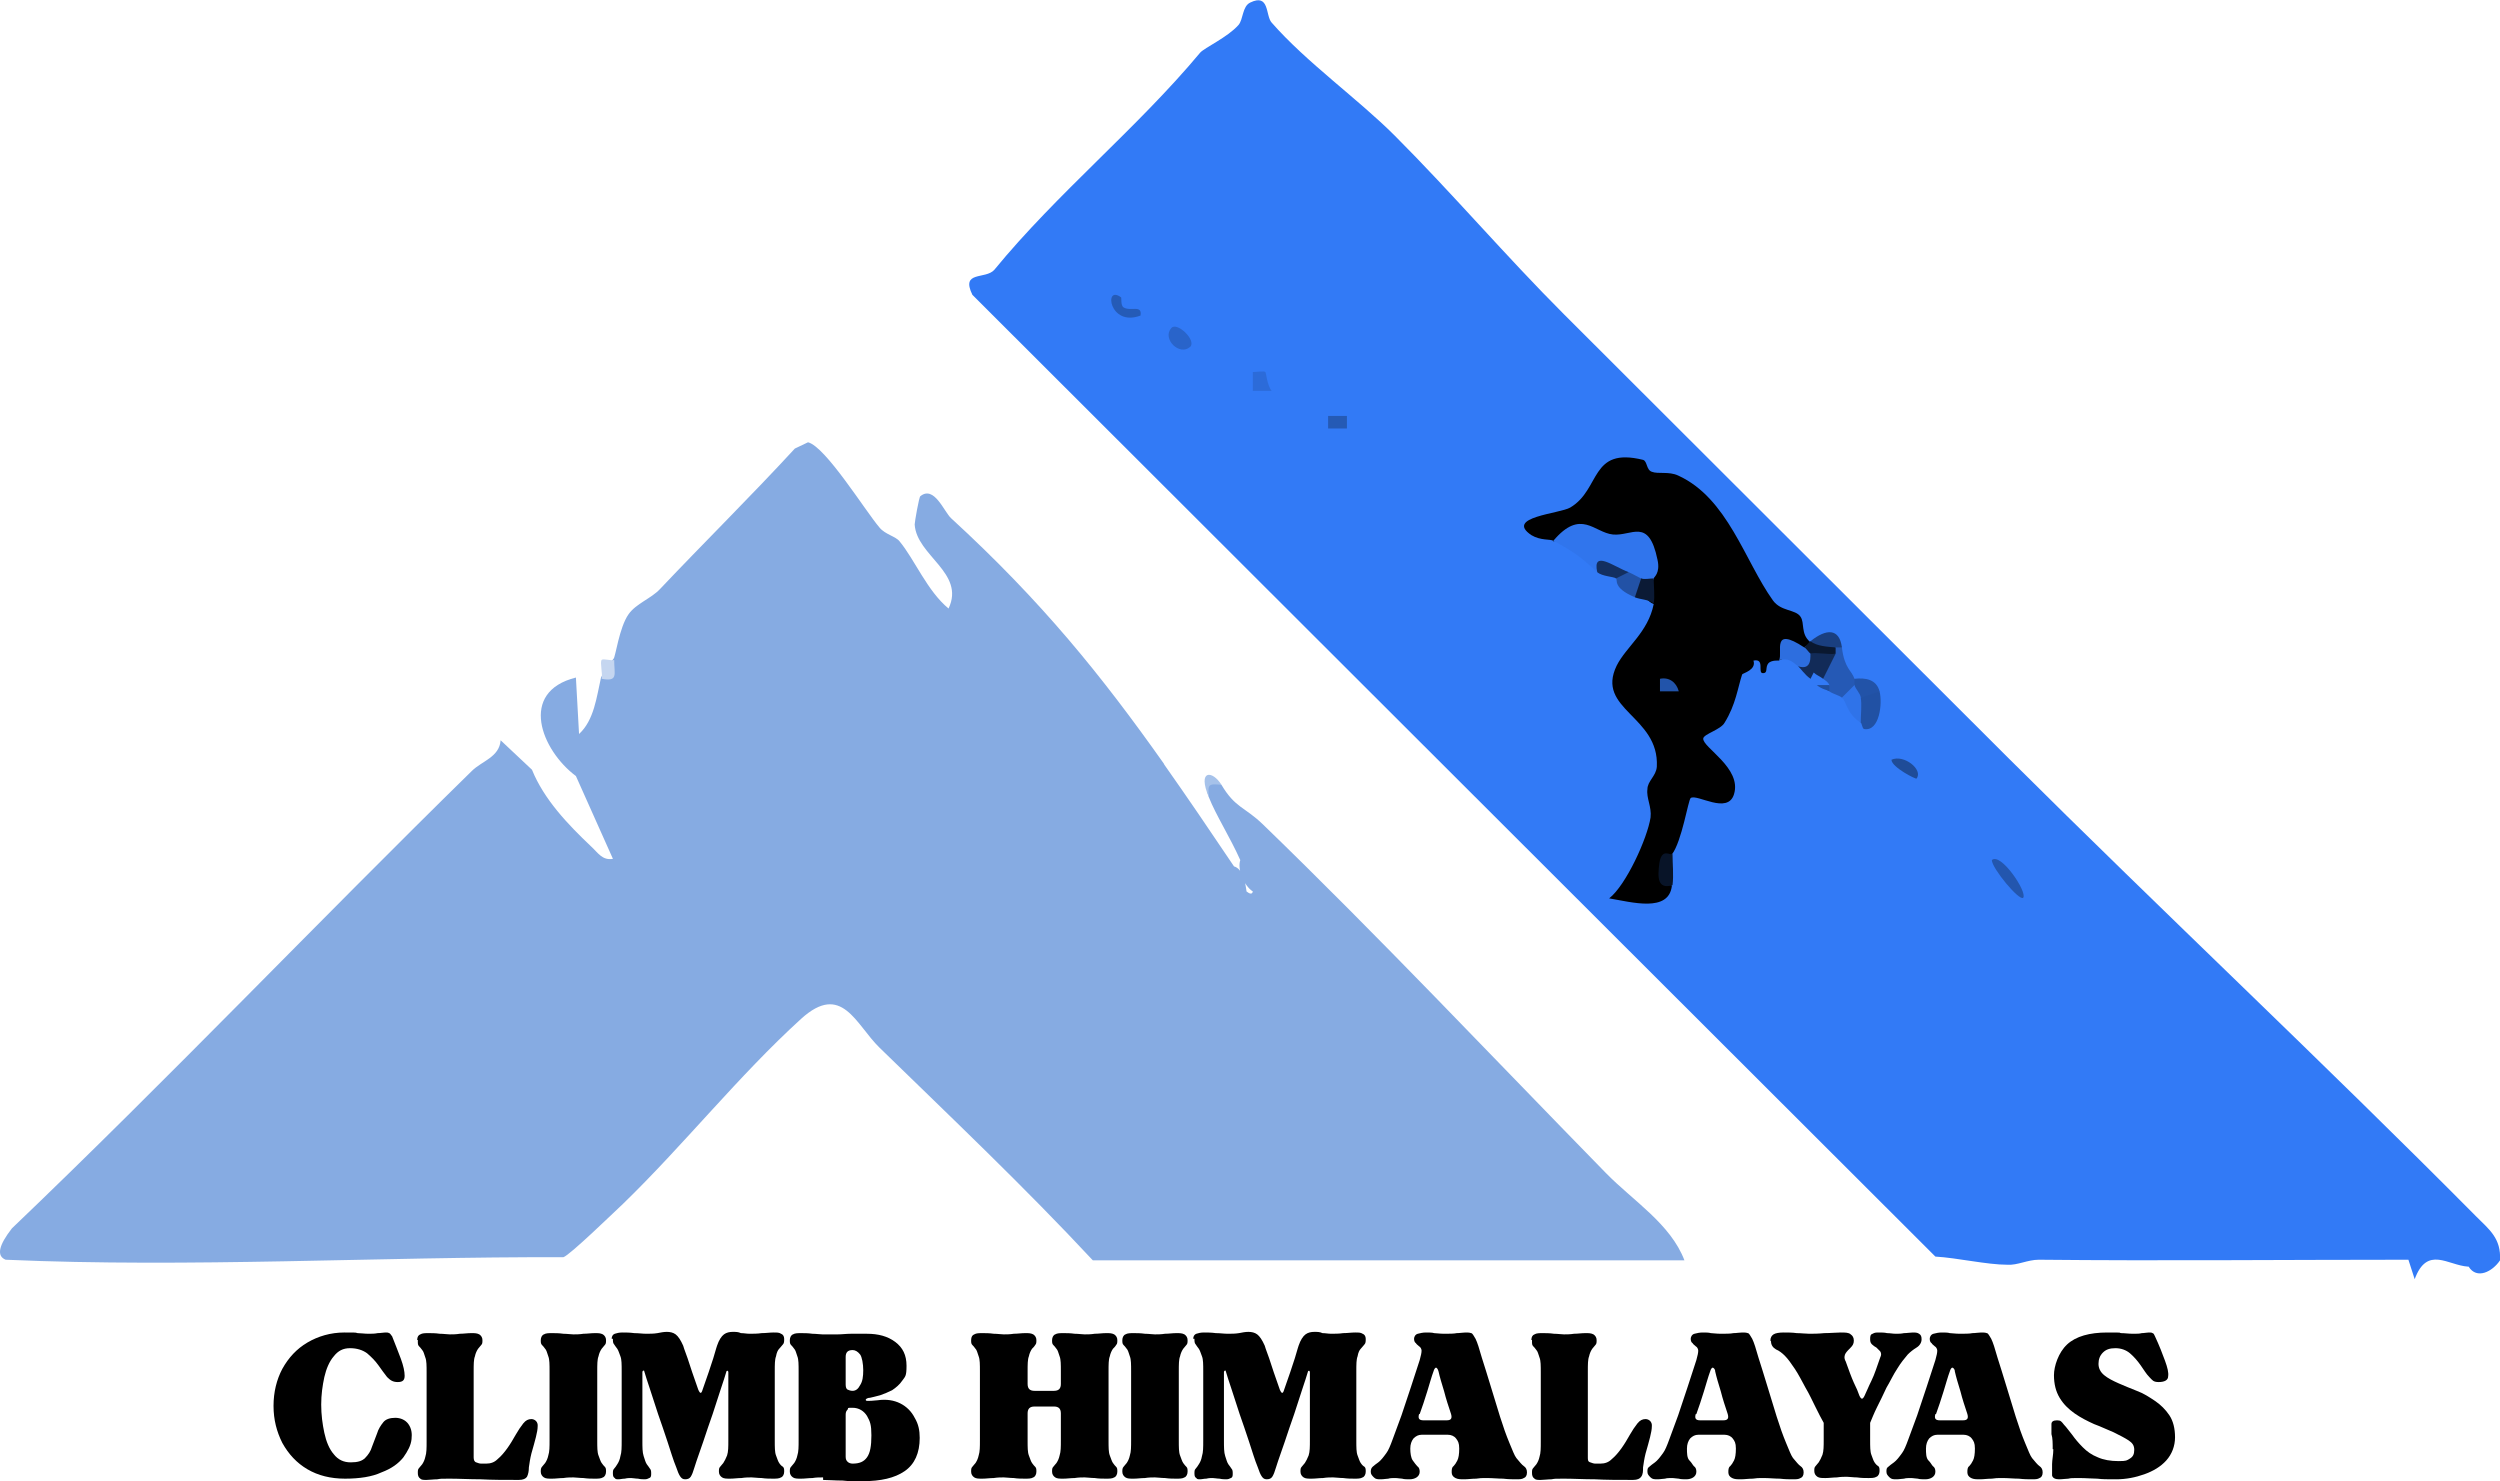 <?xml version="1.0" encoding="UTF-8"?>
<svg id="Layer_2" xmlns="http://www.w3.org/2000/svg" version="1.1" viewBox="0 0 398.5 236.1">
  <!-- Generator: Adobe Illustrator 29.0.1, SVG Export Plug-In . SVG Version: 2.1.0 Build 192)  -->
  <defs>
    <style>
      .st0 {
        fill: #2964ca;
      }

      .st1 {
        fill: #c5d6f0;
      }

      .st2 {
        fill: #2f73e9;
      }

      .st3 {
        fill: #0b1a35;
      }

      .st4 {
        fill: #2252a6;
      }

      .st5 {
        fill: #327af6;
      }

      .st6 {
        fill: #122b58;
      }

      .st7 {
        fill: #2356ae;
      }

      .st8 {
        fill: #86abe2;
      }

      .st9 {
        fill: #3075ed;
      }

      .st10 {
        fill: #a6c2ea;
      }

      .st11 {
        fill: #255ab5;
      }

      .st12 {
        fill: #2254aa;
      }

      .st13 {
        fill: #0a1830;
      }

      .st14 {
        fill: #081428;
      }

      .st15 {
        fill: #2c6bd9;
      }

      .st16 {
        fill: #1f4c98;
      }

      .st17 {
        fill: #204f9f;
      }

      .st18 {
        fill: #132f60;
      }

      .st19 {
        fill: #255bb7;
      }

      .st20 {
        fill: #2253a8;
      }

      .st21 {
        fill: #1a3f80;
      }

      .st22 {
        fill: #2151a4;
      }

      .st23 {
        fill: #2d6edf;
      }

      .st24 {
        fill: #2559b5;
      }
    </style>
  </defs>
  <path class="st8" d="M185.6,121.9c3.6,5.1,7.2,10.4,11.1,16.2,1.4.4,1.8,2.5,2,4,.5.4.9.5,1,0-1.4-.9-2.5-3.5-2-5-1.6-3.6-3.9-7.2-5-10-.8-2.3-.2-3.7,2-2,2.2,3.7,3.7,3.5,6.6,6.3,18.6,18,36.6,37.1,54.7,55.6,4.3,4.4,10.3,8.1,12.5,13.9h-94.3c-10.9-11.7-22.5-22.7-34-33.9-3.8-3.7-6-10.5-12.5-4.6-10,9.1-18.7,20.1-28.4,29.5-1.5,1.4-8.5,8.2-9.5,8.5-29.5-.1-59.4,1.7-88.9.4-1.5-.6-1.1-2.3,1-5,24.9-23.8,48.7-48.8,73.3-72.9,1.6-1.6,4.4-2.2,4.6-4.9l5,4.7c1.9,4.7,5.7,8.7,9.4,12.2,1.1,1,1.8,2.3,3.5,2l-5.9-13.2c-5.5-4.1-9.2-13.4,0-15.7l.5,9c2.4-2.2,2.8-5.9,3.5-9,.5-1,1.2-2,2-3,.3-.2.9-5,2.4-7.1,1.2-1.7,3.6-2.5,5-4,7.1-7.5,14.5-14.8,21.5-22.4l2.1-1c2.8.7,9.1,10.9,11.4,13.6.9,1.1,2.6,1.4,3.2,2.2,2.4,2.9,4.4,7.9,7.8,10.7,2.7-5.7-5.1-8.4-5.4-13.4,0-.4.7-4.4.9-4.5,2.2-1.8,3.8,2.5,4.9,3.5,14.5,13.3,24,25.1,33.9,39.1"/>
  <path class="st5" d="M393.4,201.9c-3.2-.2-6.5-3.4-8.5,2l-1-3.1c-19.6,0-39.3.2-58.9,0-1.8,0-3.4.9-5,.8-3.3,0-8-1.1-11.5-1.3L155,47c-1.9-3.9,2.1-2.4,3.5-4,10-12.2,22.8-22.6,32.8-34.6.7-.8,4.3-2.4,6.1-4.4.8-.9.6-3,1.9-3.6,3.1-1.5,2.4,2.1,3.4,3.2,5.5,6.3,13.8,12.2,19.6,18,9.1,9.1,17.7,19.2,27,28.5,24.3,24.3,47.1,47,70.9,70.8,24.5,24.4,50.3,48.6,74.5,73,2.1,2.1,4,3.5,3.8,7-1.2,1.8-3.7,3.1-5,1h-.1Z"/>
  <path class="st1" d="M97.9,105.2c0,2.3.7,3.5-2,3,.2-.8-.3-2.6,0-3,.2-.3,1.7.2,2,0h0Z"/>
  <path class="st10" d="M194.7,125.1c-2.1-.2-2.2-.1-2,2-1.9-4.5.6-4.3,2-2Z"/>
  <path d="M247.6,86.2c-.5-.3-2,0-3.5-.9-4.3-2.9,4.5-3.4,6.2-4.4,4.9-2.9,3.1-9.7,11.6-7.6.7.2.5,1.6,1.4,1.9,1,.4,2.7-.1,4.2.6,7.9,3.6,10.6,13.6,15.1,19.9,1.3,1.8,3.6,1.4,4.4,2.6.7,1,0,2.7,1.5,4,.3.9,0,1.3-1,1-1.2.7-2.5,1.4-4,2,0,0-1.1-.1-1.6.4-.6.7,0,1.6-.9,1.6s.4-2.4-1.5-2c.5,1.5-1.7,2-1.8,2.2-.7,2.1-1,4.8-2.8,7.7-.6,1.1-3.3,1.8-3.4,2.5-.2,1.4,6.2,4.7,4.9,8.9-1,3.3-5.9-.1-6.9.6-.4.3-1.4,6.9-3,9-.9,1.1-1.8,3,0,5-.5,4.3-6.4,2.6-10,2,2.7-2.1,6.1-9.6,6.6-12.9.2-1.7-.7-3.1-.5-4.5,0-1.3,1.4-2.1,1.5-3.6.4-8.1-9.8-9.1-6.4-16.1,1.5-3,5-5.3,5.9-9.8-2-.9-1.8-2.9,0-4-1.1-1.5-1.9-3.3-2.4-5.5l-4.2.5c-3.1-1.4-6.2-1.8-9.4-1h0Z"/>
  <path class="st9" d="M263.6,92.2c-.6,1.9-1.5,2-2,0-1.2,1.8-2.4,1.1-2-1-1.8-.2-3.5-.2-5,0-2.6-2.3-3.1-2.9-7-5,4.4-5.2,6.5-1.3,9.5-1s5.7-2.8,7.1,4c.5,2.2-.6,2.8-.6,3h0Z"/>
  <path class="st24" d="M295.6,108.2c.9.3.9.6,0,1,.6,2,0,3.2-2,2-.5-.4-1.5-.6-2-1-.7-.3-.7-.6,0-1-.8-.2-1.1-.5-1-1-2.2-1.4-.3-3.7,2-4-.9-.3-.9-.6,0-1,.3-.9.6-.9,1,0,.4,3.4,1.6,3.7,2,5h0Z"/>
  <path class="st22" d="M299.6,110.2c.5,1.9,0,6.5-2.5,6-.3-.2-.3-.9-.5-1-1-1.6-2-3.4,0-4-1-2.1,1.8-2.3,3-1Z"/>
  <path class="st23" d="M287.6,103.2c.9-.8,1.4-.2,1,1,3.4.9.5,4-2,2-1-.8-1.4-1.3-3-1,.6-1.2-1.3-5.5,4-2Z"/>
  <path class="st6" d="M292.6,104.2l-2,4c-.4.2-1.1.2-2,0-1-.7-1.5-1.6-2-2,2.4.8,1.9-1.9,2-2,.2-1.5,2.8-.6,4,0h0Z"/>
  <path class="st2" d="M296.6,111.2c.2,1.2,0,2.7,0,4-2.3-1.5-2.2-3.3-3-4l2-2c1.8-.8,2.7.8,1,2h0Z"/>
  <path class="st7" d="M322.5,143.1c-.6.6-5-4.7-5-6,1.4-1.3,5.7,5.1,5,6Z"/>
  <path class="st4" d="M261.6,92.2c1.7.6,1.1,3.4-1,3-3.6-1.5-2.7-2.8-3-3-1.1-1.2-.5-1.5,2-1,.7.3,1.7.9,2,1h0Z"/>
  <path class="st18" d="M259.6,91.2l-2,1c-.4-.3-2.2-.3-3-1-.8-3.6,2.6-.9,5,0Z"/>
  <path class="st14" d="M266.6,136.1c0,1.6.2,3.4,0,5-2.4.7-2.4-1.2-2.1-3.5.4-2.6,1.8-1.1,2.1-1.5Z"/>
  <path class="st21" d="M288.6,102.2c2.5-2,4.6-2.1,5,1h-1c-1.2.8-4.2.7-4-1Z"/>
  <path class="st3" d="M263.6,92.2c0,1.2.2,2.9,0,4-.9-.7-2.1-.6-3-1l1-3c.5.2,1.4,0,2,0h0Z"/>
  <path class="st20" d="M299.6,110.2l-3,1c0-.6-.8-1.3-1-2,0-.3,0-.7,0-1,1.8-.2,3.5.1,4,2Z"/>
  <path class="st0" d="M189.7,55.3c-1.7,1.5-4.5-1.3-3-3,.9-1.1,4.1,2,3,3Z"/>
  <path class="st16" d="M305.5,124.1c0,.2-4-1.8-4-3,2-.9,5.1,1.6,4,3Z"/>
  <path class="st15" d="M201.7,59.3c.1,0,.3,2.2,1,3h-3v-3c.6,0,1.8-.2,2,0h0Z"/>
  <path class="st19" d="M178.7,47.4c.1,0-.1,1.3.4,1.6,1.1.7,3-.5,2.7,1.3-5,1.9-5.9-5-3.1-2.9h0Z"/>
  <rect class="st11" x="211.7" y="66.3" width="3" height="2"/>
  <path class="st5" d="M290.6,108.2c.4.3.8.5,1,1-.2.5-.9.5-2,0-.4-.3-.6-.7-1-1l.5-1c.4.4,1,.6,1.5,1h0Z"/>
  <path class="st17" d="M291.6,109.2v1c-.2-.2-1.2-.3-2-1h2Z"/>
  <path class="st13" d="M292.6,103.2v1c-1,.2-3.5-.3-4,0-.4-.3-.6-.8-1-1,.4-.3.6-.7,1-1,.9.8,2.8.9,4,1Z"/>
  <path class="st12" d="M267.6,110.2h-3v-2c1.4-.3,2.6.5,3,2Z"/>
  <g>
    <path d="M43.6,224.1c0-2.2.5-4.2,1.4-5.9,1-1.8,2.3-3.2,4-4.2s3.7-1.6,5.9-1.6,1.6,0,2.1.1c.5,0,1.1.1,1.7.1s1,0,1.5-.1c.5,0,.9-.1,1.2-.1s.5,0,.6.1c.2,0,.3.3.5.5.5,1.3,1,2.5,1.4,3.6s.6,2,.6,2.7-.3,1-1.1,1-1.2-.3-1.7-.8c-.4-.5-.9-1.2-1.4-1.9-.5-.7-1.1-1.3-1.8-1.9-.7-.5-1.6-.8-2.7-.8s-1.9.4-2.6,1.3c-.7.8-1.2,2-1.5,3.3-.3,1.4-.5,2.8-.5,4.4s.2,3.1.5,4.5.8,2.6,1.5,3.4c.7.9,1.6,1.3,2.7,1.3s1.8-.2,2.3-.7.9-1.1,1.1-1.8c.3-.7.5-1.4.8-2.1.2-.7.6-1.3,1-1.8s1.1-.7,1.9-.7,1.6.3,2.1,1,.6,1.5.5,2.4c-.1,1-.6,1.9-1.3,2.9-.8,1-1.9,1.8-3.5,2.4-1.5.7-3.5,1-5.8,1s-4.3-.5-6-1.5-3-2.4-4-4.2c-.9-1.8-1.4-3.7-1.4-5.9h0Z"/>
    <path d="M66.5,213.6c0-.5.2-.8.5-.9.3-.2.8-.2,1.3-.2s1.1,0,1.8.1c.6,0,1.2.1,1.6.1s1,0,1.6-.1c.6,0,1.2-.1,1.8-.1s.9,0,1.3.2c.3.2.5.5.5.9s0,.6-.2.8c-.2.2-.3.4-.5.6-.2.3-.4.7-.5,1.2-.2.5-.2,1.3-.2,2.4v13.7c0,.4.1.7.4.8.3.1.5.2.8.2h.8c.7,0,1.3-.2,1.8-.7.6-.5,1.1-1.1,1.6-1.8.5-.7.9-1.4,1.3-2.1s.8-1.3,1.2-1.8c.4-.5.8-.7,1.3-.7s1.1.4,1,1.2c0,.8-.4,2.2-1,4.3-.2.8-.3,1.5-.4,2.2,0,.6-.1,1.1-.3,1.5-.2.3-.6.5-1.3.5-2.3,0-4.3,0-6.1-.1-1.8,0-3.4-.1-4.9-.1s-1.4,0-2,.1c-.6,0-1.2.1-1.7.1s-.8,0-1-.2c-.3-.2-.4-.5-.4-.9s0-.6.2-.8c.2-.2.3-.4.5-.6.2-.3.4-.7.5-1.2.2-.6.2-1.4.2-2.4v-11c0-1.1,0-1.9-.2-2.4-.2-.6-.3-1-.5-1.2-.2-.3-.4-.5-.5-.6-.2-.2-.2-.4-.2-.8v-.2Z"/>
    <path d="M86.2,234.6c0-.3,0-.6.2-.8.2-.2.3-.4.5-.6.2-.3.4-.7.5-1.2.2-.6.2-1.4.2-2.4v-11c0-1.1,0-1.9-.2-2.4-.2-.6-.3-1-.5-1.2-.2-.3-.4-.5-.5-.6-.2-.2-.2-.4-.2-.8s.2-.8.5-.9c.3-.2.8-.2,1.3-.2s1.1,0,1.8.1c.6,0,1.2.1,1.6.1s1,0,1.6-.1c.6,0,1.2-.1,1.8-.1s.9,0,1.3.2c.3.2.5.5.5.9s0,.6-.2.8c-.2.2-.3.4-.5.6-.2.3-.4.7-.5,1.2-.2.5-.2,1.3-.2,2.4v11c0,1.1,0,1.9.2,2.4s.3.9.5,1.2c.2.3.4.5.5.6.2.2.2.4.2.8s-.2.8-.5.9c-.3.2-.8.2-1.3.2s-1.1,0-1.8-.1c-.6,0-1.2-.1-1.6-.1s-1,0-1.6.1c-.6,0-1.2.1-1.8.1s-1,0-1.3-.2-.5-.5-.5-.9Z"/>
    <path d="M97.5,213.4c0-.4.2-.7.5-.8.3-.1.7-.2,1.2-.2s1.2,0,1.9.1c.7,0,1.3.1,1.9.1s1.2,0,1.8-.1c.5-.1,1-.2,1.5-.2s1,.1,1.4.4.8.9,1.2,1.8c0,0,.2.7.7,2,.4,1.3,1,3,1.7,5,.3.7.5.7.7,0,.7-2,1.3-3.7,1.7-5,.4-1.4.6-2,.6-2,.3-.9.7-1.5,1.1-1.8s.9-.4,1.4-.4.9,0,1.3.2c.5,0,.9.1,1.4.1s1.3,0,1.9-.1c.7,0,1.3-.1,1.9-.1s.9,0,1.2.2c.3.1.5.4.5.8s0,.7-.2.9c-.2.2-.3.4-.6.7-.2.2-.4.6-.5,1.2-.2.5-.2,1.3-.2,2.4v11c0,1.1,0,1.9.2,2.4s.3.9.5,1.2c.2.3.4.5.6.6.2.2.2.4.2.8s-.2.8-.5.9c-.3.2-.8.2-1.3.2s-1.1,0-1.8-.1c-.6,0-1.2-.1-1.6-.1s-1,0-1.6.1c-.6,0-1.2.1-1.8.1s-1,0-1.3-.2-.5-.5-.5-.9,0-.6.2-.8c.2-.2.3-.4.5-.6.2-.3.4-.7.6-1.2.2-.6.2-1.4.2-2.4v-10.9s0-.1-.1-.2c0,0-.2,0-.2.1-.2.7-.5,1.6-.9,2.8-.4,1.2-.8,2.5-1.3,4-.5,1.4-1,2.9-1.5,4.4s-1,2.8-1.4,4.1c-.2.7-.4,1.2-.6,1.5s-.5.4-.9.4-.6-.2-.8-.5c-.2-.3-.4-.8-.6-1.4-.5-1.2-.9-2.6-1.4-4.1s-1-3-1.5-4.4c-.5-1.5-.9-2.8-1.3-4s-.7-2.1-.9-2.8q0-.2-.2-.1s-.1.1-.1.2v10.9c0,1.1,0,1.9.2,2.5s.3,1,.5,1.3.4.5.5.7c.2.2.2.5.2.8s0,.6-.3.7c-.2.1-.4.2-.7.2s-.7,0-1.1-.1c-.4,0-.8-.1-1.1-.1s-.6,0-1,.1c-.4,0-.7.1-1,.1s-.5,0-.6-.2c-.2-.1-.3-.3-.3-.7s0-.6.2-.8c.2-.2.3-.4.5-.7s.4-.7.5-1.3c.2-.6.2-1.4.2-2.5v-11c0-1.1,0-1.9-.2-2.4s-.3-.9-.5-1.2c-.2-.3-.4-.5-.5-.7-.2-.2-.2-.5-.2-.9h-.2Z"/>
    <path d="M131.1,235.5c-.5,0-1,0-1.6.1-.6,0-1.2.1-1.8.1s-1,0-1.3-.2-.5-.5-.5-.9,0-.6.2-.8c.2-.2.3-.4.5-.6.2-.3.4-.7.5-1.2.2-.6.2-1.4.2-2.4v-11c0-1.1,0-1.9-.2-2.4-.2-.6-.3-1-.5-1.2-.2-.3-.4-.5-.5-.6-.2-.2-.2-.4-.2-.8s.2-.8.5-.9c.3-.2.8-.2,1.3-.2s1.1,0,1.8.1c.6,0,1.2.1,1.6.1h2.4c.7,0,1.4-.1,2.1-.1h2.6c1.8,0,3.3.4,4.5,1.3s1.8,2.1,1.8,3.8-.2,1.7-.7,2.4c-.4.6-1,1.1-1.6,1.5-.6.3-1.3.6-1.9.8-.7.2-1.2.3-1.6.4-.4,0-.7.2-.7.3s0,.2.3.2.7,0,1.6-.1c1.4-.2,2.6,0,3.6.5s1.8,1.3,2.3,2.3c.6,1,.8,2,.8,3.2,0,2.4-.8,4.2-2.4,5.3-1.6,1.1-3.8,1.6-6.7,1.6s-2,0-3.2-.1c-1.2,0-2.3-.1-3.1-.1v-.4ZM134.8,225.4v6.8c0,.4.1.6.3.8.2.2.5.3.8.3,1.1,0,1.8-.3,2.3-1s.7-1.8.7-3.5-.2-2.2-.7-3.1c-.5-.8-1.3-1.3-2.3-1.3s-.6,0-.8.3c-.2.2-.3.4-.3.8h0ZM134.8,220.7c0,.4.1.7.3.8.2.1.5.2.8.2.5,0,.9-.3,1.2-.9.4-.6.5-1.4.5-2.4s-.2-2.1-.5-2.5c-.4-.5-.8-.7-1.2-.7-.8,0-1.1.4-1.1,1.1v4.5h0Z"/>
    <path d="M154.8,213.6c0-.5.2-.8.5-.9.3-.2.8-.2,1.3-.2s1.1,0,1.8.1c.6,0,1.2.1,1.6.1s1,0,1.6-.1c.6,0,1.2-.1,1.8-.1s.9,0,1.3.2c.3.2.5.5.5.9s0,.6-.2.8c-.1.2-.3.4-.5.6-.2.3-.4.7-.5,1.2-.2.5-.2,1.3-.2,2.4v2c0,.8.4,1.1,1.1,1.1h3.1c.8,0,1.1-.4,1.1-1.1v-2c0-1.1,0-1.9-.2-2.4-.2-.6-.3-1-.5-1.2-.2-.3-.4-.5-.5-.6-.2-.2-.2-.4-.2-.8s.2-.8.5-.9c.3-.2.8-.2,1.3-.2s1.1,0,1.8.1c.6,0,1.2.1,1.6.1s1,0,1.6-.1c.6,0,1.2-.1,1.8-.1s.9,0,1.3.2c.3.2.5.5.5.9s0,.6-.2.8c-.1.2-.3.4-.5.6-.2.3-.4.7-.5,1.2-.2.5-.2,1.3-.2,2.4v11c0,1.1,0,1.9.2,2.4s.3.9.5,1.2c.2.3.4.5.5.6.2.2.2.4.2.8s-.2.8-.5.9c-.3.2-.8.2-1.3.2s-1.2,0-1.8-.1c-.6,0-1.2-.1-1.6-.1s-1,0-1.6.1c-.6,0-1.2.1-1.8.1s-1,0-1.3-.2-.5-.5-.5-.9,0-.6.2-.8c.2-.2.3-.4.5-.6.2-.3.4-.7.5-1.2.2-.6.2-1.4.2-2.4v-4.3c0-.8-.4-1.1-1.1-1.1h-3.1c-.8,0-1.1.4-1.1,1.1v4.3c0,1.1,0,1.9.2,2.4s.3.9.5,1.2c.2.3.4.5.5.6.2.2.2.4.2.8s-.2.8-.5.9c-.3.2-.8.2-1.3.2s-1.2,0-1.8-.1c-.6,0-1.2-.1-1.6-.1s-1,0-1.6.1c-.6,0-1.2.1-1.8.1s-1,0-1.3-.2-.5-.5-.5-.9,0-.6.2-.8c.2-.2.3-.4.5-.6.2-.3.4-.7.5-1.2.2-.6.2-1.4.2-2.4v-11c0-1.1,0-1.9-.2-2.4-.2-.6-.3-1-.5-1.2-.2-.3-.4-.5-.5-.6-.2-.2-.2-.4-.2-.8Z"/>
    <path d="M178.9,234.6c0-.3,0-.6.2-.8.2-.2.3-.4.5-.6.2-.3.4-.7.5-1.2.2-.6.2-1.4.2-2.4v-11c0-1.1,0-1.9-.2-2.4-.2-.6-.3-1-.5-1.2-.2-.3-.4-.5-.5-.6-.2-.2-.2-.4-.2-.8s.2-.8.5-.9c.3-.2.8-.2,1.3-.2s1.1,0,1.8.1c.6,0,1.2.1,1.6.1s1,0,1.6-.1c.6,0,1.2-.1,1.8-.1s.9,0,1.3.2c.3.2.5.5.5.9s0,.6-.2.8c-.2.2-.3.4-.5.6-.2.3-.4.7-.5,1.2-.2.5-.2,1.3-.2,2.4v11c0,1.1,0,1.9.2,2.4s.3.9.5,1.2c.2.3.4.5.5.6.2.2.2.4.2.8s-.2.8-.5.9c-.3.2-.8.2-1.3.2s-1.1,0-1.8-.1c-.6,0-1.2-.1-1.6-.1s-1,0-1.6.1c-.6,0-1.2.1-1.8.1s-1,0-1.3-.2-.5-.5-.5-.9Z"/>
    <path d="M190.2,213.4c0-.4.2-.7.5-.8.3-.1.7-.2,1.2-.2s1.2,0,1.9.1c.7,0,1.3.1,1.9.1s1.2,0,1.8-.1c.5-.1,1-.2,1.5-.2s1,.1,1.4.4.8.9,1.2,1.8c0,0,.2.7.7,2,.4,1.3,1,3,1.7,5,.3.7.5.7.7,0,.7-2,1.3-3.7,1.7-5,.4-1.4.6-2,.6-2,.3-.9.7-1.5,1.1-1.8.4-.3.9-.4,1.4-.4s.9,0,1.3.2c.5,0,.9.1,1.4.1s1.3,0,1.9-.1c.7,0,1.3-.1,1.9-.1s.9,0,1.2.2c.3.1.5.4.5.8s0,.7-.2.9c-.2.2-.3.4-.6.7-.2.2-.4.6-.5,1.2-.2.5-.2,1.3-.2,2.4v11c0,1.1,0,1.9.2,2.4s.3.9.5,1.2c.2.3.4.5.6.6.2.2.2.4.2.8s-.2.8-.5.9c-.3.2-.8.2-1.3.2s-1.1,0-1.8-.1c-.6,0-1.2-.1-1.6-.1s-1,0-1.6.1c-.6,0-1.2.1-1.8.1s-1,0-1.3-.2-.5-.5-.5-.9,0-.6.2-.8c.2-.2.3-.4.5-.6.2-.3.4-.7.6-1.2.2-.6.2-1.4.2-2.4v-10.9s0-.1-.1-.2c0,0-.2,0-.2.1-.2.7-.5,1.6-.9,2.8-.4,1.2-.8,2.5-1.3,4-.5,1.4-1,2.9-1.5,4.4s-1,2.8-1.4,4.1c-.2.7-.4,1.2-.6,1.5-.2.3-.5.4-.9.4s-.6-.2-.8-.5-.4-.8-.6-1.4c-.5-1.2-.9-2.6-1.4-4.1s-1-3-1.5-4.4c-.5-1.5-.9-2.8-1.3-4-.4-1.2-.7-2.1-.9-2.8q0-.2-.2-.1s-.1.1-.1.2v10.9c0,1.1,0,1.9.2,2.5s.3,1,.5,1.3.4.5.5.7c.2.2.2.5.2.8s0,.6-.3.7c-.2.1-.4.2-.7.2s-.7,0-1.1-.1c-.4,0-.8-.1-1.1-.1s-.6,0-1,.1c-.4,0-.7.1-1,.1s-.5,0-.6-.2c-.2-.1-.3-.3-.3-.7s0-.6.2-.8c.2-.2.3-.4.5-.7s.4-.7.5-1.3c.2-.6.2-1.4.2-2.5v-11c0-1.1,0-1.9-.2-2.4s-.3-.9-.5-1.2c-.2-.3-.4-.5-.5-.7-.2-.2-.2-.5-.2-.9h-.2Z"/>
    <path d="M218.5,234.6c0-.4.1-.6.3-.8.2-.2.5-.4.9-.7.4-.3.8-.8,1.3-1.5.3-.4.6-1.1,1-2.2s.9-2.4,1.4-3.8l1.5-4.5c.5-1.6,1-3,1.4-4.3.2-.7.3-1.2.3-1.5s-.2-.6-.4-.7c-.2-.2-.4-.3-.5-.5-.2-.1-.3-.4-.3-.7s.2-.7.6-.8c.4-.1.8-.2,1.3-.2s1,0,1.3.1c.3,0,.9.1,1.6.1s1.6,0,2-.1c.5,0,1-.1,1.4-.1s.6,0,.9.1c.2,0,.4.4.7.9.3.6.6,1.6,1,3,.4,1.3.9,2.8,1.4,4.5.5,1.6,1,3.3,1.5,4.9s1,3,1.5,4.2.8,2,1.1,2.4c.5.6.9,1.1,1.2,1.3.3.2.5.5.5,1s-.2.8-.5.9c-.3.2-.7.2-1.2.2s-1.3,0-2.1-.1c-.8,0-1.7-.1-2.6-.1s-1,0-1.7.1c-.7,0-1.3.1-1.9.1s-1,0-1.4-.2-.6-.5-.6-.9,0-.8.3-1c.2-.2.4-.5.6-.9.2-.4.3-1,.3-1.9s-.2-1.2-.5-1.6-.8-.6-1.3-.6h-4.2c-.5,0-.9.2-1.3.6-.3.4-.5.9-.5,1.6s.1,1.5.4,1.9c.3.4.5.7.7.9.3.2.4.5.4.9s-.2.7-.5.9-.7.3-1.1.3-.9,0-1.2-.1c-.3,0-.7-.1-1.1-.1s-.8,0-1.1.1c-.3,0-.7.1-1.2.1s-.8,0-1.1-.3-.5-.5-.5-.9h0ZM226.2,225.4c-.2.7,0,1,.7,1h3.7c.7,0,.9-.3.7-1-.4-1.2-.8-2.4-1.1-3.6-.4-1.3-.7-2.3-.9-3.2-.1-.4-.3-.6-.4-.6s-.3.2-.4.6c-.3.8-.6,1.9-1,3.2-.4,1.3-.8,2.5-1.2,3.6h-.1Z"/>
    <path d="M244.1,213.6c0-.5.2-.8.5-.9.3-.2.8-.2,1.3-.2s1.1,0,1.8.1c.6,0,1.2.1,1.6.1s1,0,1.6-.1c.6,0,1.2-.1,1.8-.1s.9,0,1.3.2c.3.2.5.5.5.9s0,.6-.2.8c-.2.2-.3.4-.5.6-.2.3-.4.7-.5,1.2-.2.5-.2,1.3-.2,2.4v13.7c0,.4,0,.7.4.8.3.1.5.2.8.2h.8c.7,0,1.3-.2,1.8-.7.6-.5,1.1-1.1,1.6-1.8.5-.7.9-1.4,1.3-2.1s.8-1.3,1.2-1.8c.4-.5.8-.7,1.3-.7s1.1.4,1,1.2c0,.8-.4,2.2-1,4.3-.2.8-.3,1.5-.4,2.2,0,.6,0,1.1-.3,1.5-.2.3-.6.5-1.3.5-2.3,0-4.3,0-6.1-.1-1.8,0-3.4-.1-4.9-.1s-1.4,0-2,.1c-.6,0-1.2.1-1.7.1s-.8,0-1-.2c-.3-.2-.4-.5-.4-.9s0-.6.2-.8c.2-.2.3-.4.5-.6.2-.3.4-.7.5-1.2.2-.6.2-1.4.2-2.4v-11c0-1.1,0-1.9-.2-2.4-.2-.6-.3-1-.5-1.2-.2-.3-.4-.5-.5-.6-.2-.2-.2-.4-.2-.8v-.2Z"/>
    <path d="M262.6,234.6c0-.4,0-.6.3-.8.2-.2.5-.4.9-.7.4-.3.8-.8,1.3-1.5.3-.4.6-1.1,1-2.2s.9-2.4,1.4-3.8l1.5-4.5c.5-1.6,1-3,1.4-4.3.2-.7.3-1.2.3-1.5s-.2-.6-.4-.7c-.2-.2-.4-.3-.5-.5-.2-.1-.3-.4-.3-.7s.2-.7.6-.8c.4-.1.8-.2,1.3-.2s1,0,1.3.1c.3,0,.9.1,1.6.1s1.6,0,2-.1c.5,0,1-.1,1.4-.1s.6,0,.9.1c.2,0,.4.4.7.9.3.6.6,1.6,1,3,.4,1.3.9,2.8,1.4,4.5.5,1.6,1,3.3,1.5,4.9s1,3,1.5,4.2.8,2,1.1,2.4c.5.6.9,1.1,1.2,1.3.3.2.5.5.5,1s-.2.8-.5.9c-.3.2-.7.2-1.2.2s-1.3,0-2.1-.1c-.8,0-1.7-.1-2.6-.1s-1,0-1.7.1c-.7,0-1.3.1-1.9.1s-1,0-1.4-.2-.6-.5-.6-.9,0-.8.3-1c.2-.2.4-.5.6-.9s.3-1,.3-1.9-.2-1.2-.5-1.6-.8-.6-1.3-.6h-4.2c-.5,0-.9.2-1.3.6-.3.4-.5.9-.5,1.6s0,1.5.4,1.9.5.7.7.9c.3.2.4.5.4.9s-.2.7-.5.9-.7.3-1.1.3-.9,0-1.2-.1c-.3,0-.7-.1-1.1-.1s-.8,0-1.1.1c-.3,0-.7.1-1.2.1s-.8,0-1.1-.3-.5-.5-.5-.9h0ZM270.3,225.4c-.2.7,0,1,.7,1h3.7c.7,0,.9-.3.7-1-.4-1.2-.8-2.4-1.1-3.6-.4-1.3-.7-2.3-.9-3.2,0-.4-.3-.6-.4-.6s-.3.2-.4.6c-.3.8-.6,1.9-1,3.2-.4,1.3-.8,2.5-1.2,3.6h0Z"/>
    <path d="M282.2,213.7c0-.5.2-.8.5-1s.9-.3,1.6-.3,1.4,0,2.1.1c.7,0,1.4.1,2,.1s1.4,0,2.4-.1c1,0,1.9-.1,2.6-.1s1.3,0,1.6.3c.3.2.5.5.5,1s-.2.8-.5,1.1c-.3.3-.6.6-.8.9-.2.3-.3.8,0,1.3.5,1.4.9,2.5,1.3,3.4.4.8.7,1.5.9,2.1.3.6.5.6.8,0s.6-1.4,1.1-2.4.9-2.3,1.4-3.7c.2-.4.2-.7,0-1-.2-.2-.4-.4-.6-.6-.2-.1-.5-.3-.7-.5s-.3-.4-.3-.8,0-.8.4-.9c.3-.2.6-.2,1-.2s.9,0,1.3.1c.5,0,.9.1,1.4.1s.8,0,1.3-.1c.5,0,1-.1,1.4-.1s.7,0,1,.2.4.4.4.9-.3,1-.8,1.3-1,.7-1.4,1.1c-.5.6-1.1,1.3-1.7,2.3-.6.9-1.1,2-1.7,3-.5,1.1-1,2.1-1.5,3.1s-.8,1.8-1.1,2.5v2.7c0,1.1,0,1.9.2,2.4s.3.9.5,1.2c.2.3.4.5.6.6.2.2.2.4.2.8s-.2.8-.5.9c-.3.2-.8.2-1.3.2s-1.1,0-1.8-.1c-.6,0-1.2-.1-1.6-.1s-1,0-1.6.1c-.6,0-1.2.1-1.8.1s-1,0-1.3-.2-.5-.5-.5-.9,0-.6.2-.8c.2-.2.3-.4.5-.6.2-.3.4-.7.6-1.2.2-.6.2-1.4.2-2.4v-2.7c-.4-.7-.8-1.5-1.3-2.5s-1-2.1-1.6-3.1c-.6-1.1-1.1-2.1-1.7-3s-1.1-1.6-1.6-2.1c-.4-.4-.9-.8-1.4-1-.5-.3-.8-.7-.8-1.3h0Z"/>
    <path d="M300.7,234.6c0-.4,0-.6.3-.8.2-.2.5-.4.9-.7.4-.3.8-.8,1.3-1.5.3-.4.6-1.1,1-2.2s.9-2.4,1.4-3.8l1.5-4.5c.5-1.6,1-3,1.4-4.3.2-.7.3-1.2.3-1.5s-.2-.6-.4-.7c-.2-.2-.4-.3-.5-.5-.2-.1-.3-.4-.3-.7s.2-.7.6-.8c.4-.1.8-.2,1.3-.2s1,0,1.3.1c.3,0,.9.1,1.6.1s1.6,0,2-.1c.5,0,1-.1,1.4-.1s.6,0,.9.1c.2,0,.4.4.7.9.3.6.6,1.6,1,3,.4,1.3.9,2.8,1.4,4.5.5,1.6,1,3.3,1.5,4.9s1,3,1.5,4.2.8,2,1.1,2.4c.5.6.9,1.1,1.2,1.3.3.2.5.5.5,1s-.2.8-.5.9c-.3.2-.7.2-1.2.2s-1.3,0-2.1-.1c-.8,0-1.7-.1-2.6-.1s-1,0-1.7.1c-.7,0-1.3.1-1.9.1s-1,0-1.4-.2-.6-.5-.6-.9,0-.8.3-1c.2-.2.4-.5.6-.9s.3-1,.3-1.9-.2-1.2-.5-1.6-.8-.6-1.3-.6h-4.2c-.5,0-.9.2-1.3.6-.3.4-.5.9-.5,1.6s0,1.5.4,1.9.5.7.7.9c.3.2.4.5.4.9s-.2.7-.5.9-.7.3-1.1.3-.9,0-1.2-.1c-.3,0-.7-.1-1.1-.1s-.8,0-1.1.1c-.3,0-.7.1-1.2.1s-.8,0-1.1-.3-.5-.5-.5-.9h0ZM308.5,225.4c-.2.7,0,1,.7,1h3.7c.7,0,.9-.3.7-1-.4-1.2-.8-2.4-1.1-3.6-.4-1.3-.7-2.3-.9-3.2,0-.4-.3-.6-.4-.6s-.3.2-.4.6c-.3.8-.6,1.9-1,3.2-.4,1.3-.8,2.5-1.2,3.6h0Z"/>
    <path d="M327.2,231c0-.9,0-1.8-.2-2.4,0-.7,0-1.2,0-1.6s.3-.6.9-.6.7.2,1.1.7c.4.4.8,1,1.3,1.6.5.7,1,1.3,1.7,2s1.4,1.2,2.4,1.6c.9.4,2,.6,3.3.6s1.3-.1,1.8-.4.7-.7.7-1.4-.3-1.1-.9-1.5c-.6-.4-1.4-.8-2.4-1.3-1-.4-2-.9-3.1-1.3-1.1-.5-2.1-1-3.1-1.7s-1.8-1.5-2.4-2.5c-.6-1-.9-2.2-.9-3.6s.7-3.6,2.1-4.9c1.4-1.3,3.6-1.9,6.4-1.9s1.6,0,2.2.1c.6,0,1.2.1,1.9.1s1,0,1.4-.1c.4,0,.8-.1,1.1-.1s.5,0,.6.1c.2,0,.3.3.4.5.7,1.5,1.2,2.8,1.6,3.9.4,1.1.6,1.9.5,2.5,0,.6-.6.9-1.5.9s-1-.3-1.5-.8-.9-1.2-1.4-1.9c-.5-.7-1-1.3-1.7-1.9-.6-.5-1.4-.8-2.3-.8s-1.5.2-2,.7-.7,1.1-.7,1.8.3,1.3.9,1.8c.6.5,1.4.9,2.3,1.3s1.9.8,2.9,1.2c1.1.4,2,1,2.9,1.6s1.7,1.4,2.3,2.3.9,2.1.9,3.5-.5,2.7-1.4,3.7-2.1,1.7-3.5,2.2-2.9.8-4.5.8-2.1,0-3-.1c-.8,0-1.8-.1-2.9-.1s-1.3,0-1.7.1c-.4,0-.9.1-1.5.1s-1-.2-1.1-.6v-1.8c0-.7.2-1.5.2-2.4h0Z"/>
  </g>
</svg>
